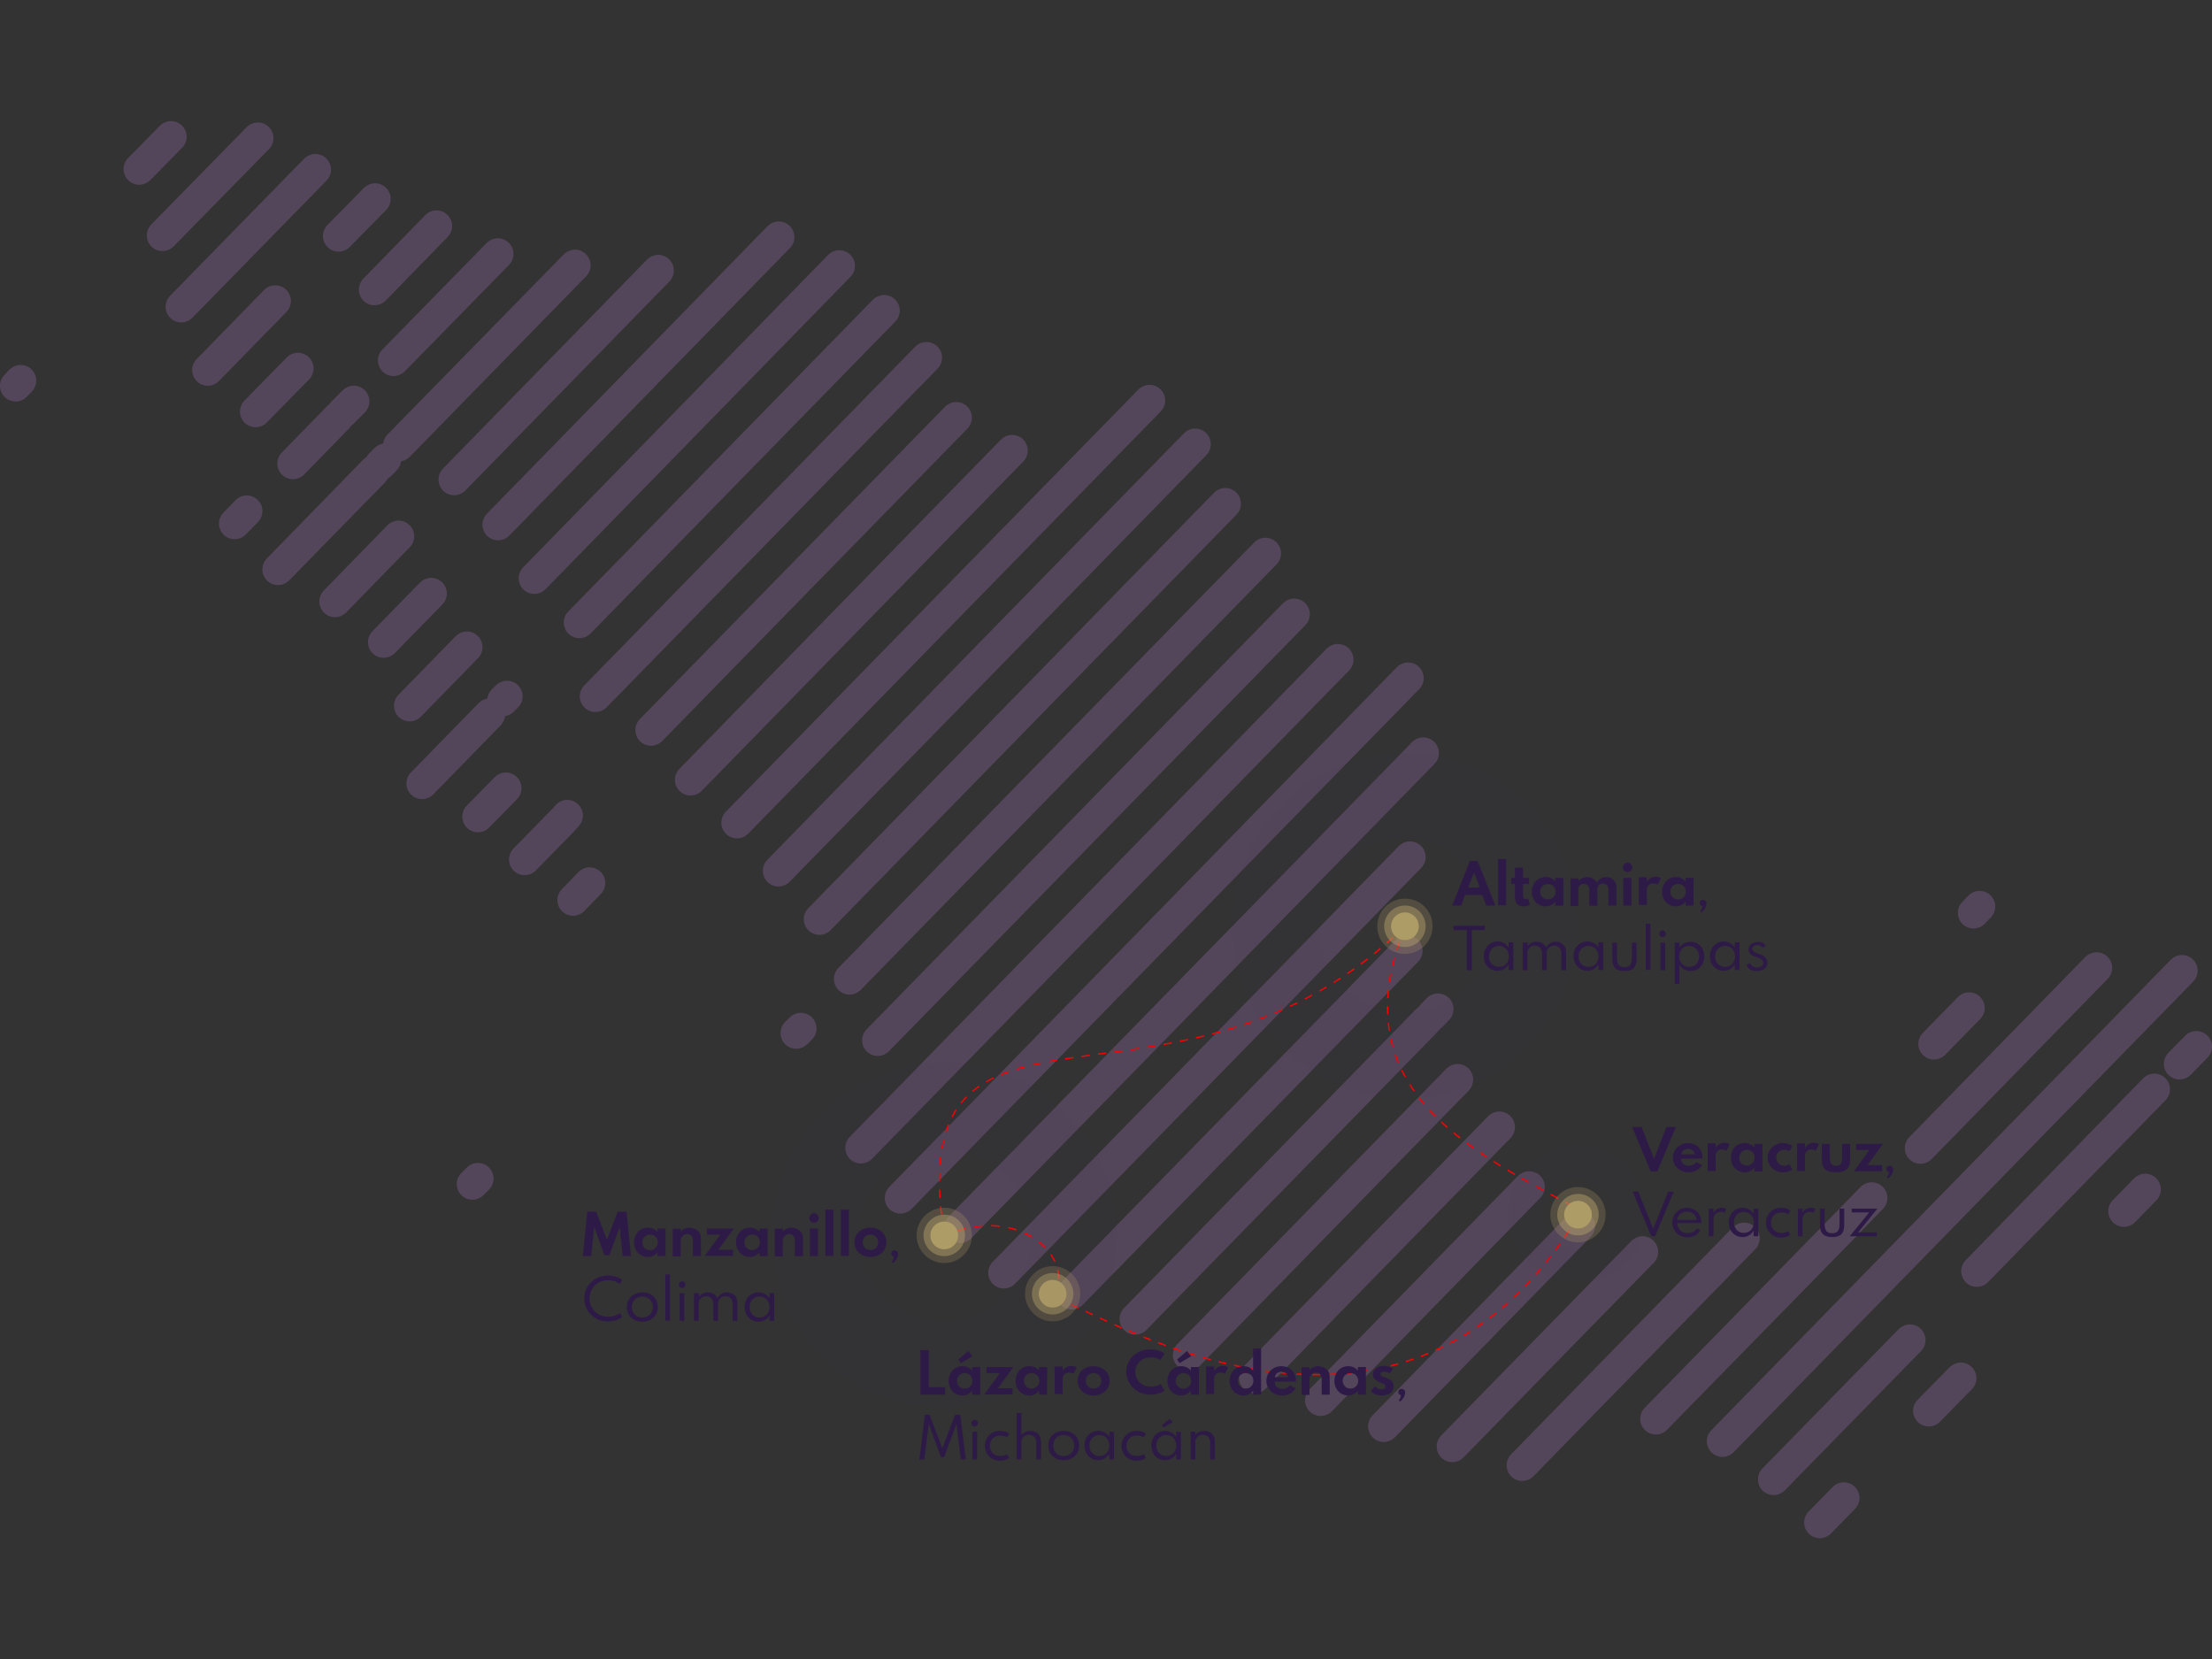 <?xml version="1.0" encoding="utf-8"?>
<!-- Generator: Adobe Illustrator 27.1.1, SVG Export Plug-In . SVG Version: 6.00 Build 0)  -->
<svg version="1.1" id="layer" xmlns="http://www.w3.org/2000/svg" xmlns:xlink="http://www.w3.org/1999/xlink" x="0px" y="0px"
	 viewBox="0 0 800 600" style="enable-background:new 0 0 800 600;" xml:space="preserve">
<rect x="0" y="0" width="800" height="600" fill="#333333" stroke="none"/>
<style type="text/css">
	.st0{opacity:0.25;fill:#B980D0;}
	.st1{fill:none;stroke:#FF0000;stroke-width:0.5;stroke-miterlimit:10;stroke-dasharray:2.994,2.994;}
	.st2{fill:none;stroke:#FF0000;stroke-width:0.5;stroke-miterlimit:10;}
	.st3{fill:none;stroke:#FF0000;stroke-width:0.5;stroke-miterlimit:10;stroke-dasharray:2.974,2.974;}
	.st4{fill:none;stroke:#FF0000;stroke-width:0.5;stroke-miterlimit:10;stroke-dasharray:2.86,2.86;}
	.st5{fill:none;stroke:#FF0000;stroke-width:0.5;stroke-miterlimit:10;stroke-dasharray:3.097,3.097;}
	.st6{fill:none;}
	.st7{fill:#AE9C67;}
	.st8{opacity:0.5;}
	.st9{opacity:0.25;}
	.st10{fill:#2E1A46;}
	.st11{fill:url(#SVGID_1_);}
	.st12{fill:url(#SVGID_00000068649605833096853370000015147800163294847114_);}
	.st13{fill:#FFFFFF;}
	.st14{fill:#FF0EF5;}
	.st15{fill:#B980D0;}
	.st16{opacity:5.000000e-02;fill:#2E1A46;}
</style>
<path class="st0" d="M54.4,65.1c-2.2,2.2-5.7,2.3-8,0.1c-2.2-2.2-2.3-5.7-0.1-8l11.5-11.7c2.2-2.2,5.7-2.3,8-0.1
	c2.2,2.2,2.3,5.7,0.1,8L54.4,65.1L54.4,65.1z M662.2,554.6c-2.2,2.2-5.7,2.3-8,0.1c-2.2-2.2-2.3-5.7-0.1-8l8.7-8.9
	c2.2-2.2,5.7-2.3,8-0.1c2.2,2.2,2.3,5.7,0.1,8L662.2,554.6L662.2,554.6z M701.6,514.2c-2.2,2.2-5.7,2.3-8,0.1
	c-2.2-2.2-2.3-5.7-0.1-8l11.6-11.8c2.2-2.2,5.7-2.3,8-0.1c2.2,2.2,2.3,5.7,0.1,8L701.6,514.2L701.6,514.2z M772.2,442
	c-2.2,2.2-5.7,2.3-8,0.1c-2.2-2.2-2.3-5.7-0.1-8l7.7-7.9c2.2-2.2,5.7-2.3,8-0.1c2.2,2.2,2.3,5.7,0.1,8L772.2,442L772.2,442z
	 M645.5,539c-2.2,2.2-5.7,2.3-8,0.1c-2.2-2.2-2.3-5.7-0.1-8l49.3-50.4c2.2-2.2,5.7-2.3,8-0.1c2.2,2.2,2.3,5.7,0.1,8L645.5,539
	L645.5,539z M719,463.7c-2.2,2.2-5.7,2.3-8,0.1c-2.2-2.2-2.3-5.7-0.1-8l64.2-65.8c2.2-2.2,5.7-2.3,8-0.1c2.2,2.2,2.3,5.7,0.1,8
	L719,463.7L719,463.7z M792.3,388.7c-2.2,2.2-5.7,2.3-8,0.1c-2.2-2.2-2.3-5.7-0.1-8l6.1-6.2c2.2-2.2,5.7-2.3,8-0.1
	c2.2,2.2,2.3,5.7,0.1,8L792.3,388.7L792.3,388.7z M627,525.2c-2.2,2.2-5.7,2.3-8,0.1c-2.2-2.2-2.3-5.7-0.1-8l166.2-170.2
	c2.2-2.2,5.7-2.3,8-0.1c2.2,2.2,2.3,5.7,0.1,8L627,525.2L627,525.2z M602.9,517.1c-2.2,2.2-5.7,2.3-8,0.1c-2.2-2.2-2.3-5.7-0.1-8
	l69.8-71.4c0.1-0.1,0.2-0.2,0.4-0.3c0.1-0.1,0.2-0.2,0.3-0.4l7.6-7.8c2.2-2.2,5.7-2.3,8-0.1c2.2,2.2,2.3,5.7,0.1,8l-7.6,7.8
	c-0.1,0.1-0.2,0.2-0.4,0.4c-0.1,0.1-0.2,0.2-0.3,0.4L602.9,517.1L602.9,517.1z M698.6,419.2c-2.2,2.2-5.7,2.3-8,0.1
	c-2.2-2.2-2.3-5.7-0.1-8l63.7-65.2c2.2-2.2,5.7-2.3,8-0.1c2.2,2.2,2.3,5.7,0.1,8L698.6,419.2L698.6,419.2z M554.6,533.9
	c-2.2,2.2-5.7,2.3-8,0.1c-2.2-2.2-2.3-5.7-0.1-8l80.2-82.1c2.2-2.2,5.7-2.3,8-0.1c2.2,2.2,2.3,5.7,0.1,8L554.6,533.9L554.6,533.9z
	 M703.5,381.5c-2.2,2.2-5.7,2.3-8,0.1c-2.2-2.2-2.3-5.7-0.1-8l12.7-13c2.2-2.2,5.7-2.3,8-0.1c2.2,2.2,2.3,5.7,0.1,8L703.5,381.5
	L703.5,381.5z M529.3,527.1c-2.2,2.2-5.7,2.3-8,0.1c-2.2-2.2-2.3-5.7-0.1-8l68.8-70.4c2.2-2.2,5.7-2.3,8-0.1c2.2,2.2,2.3,5.7,0.1,8
	L529.3,527.1L529.3,527.1z M717.8,334.1c-2.2,2.2-5.7,2.3-8,0.1c-2.2-2.2-2.3-5.7-0.1-8l2.2-2.3c2.2-2.2,5.7-2.3,8-0.1
	c2.2,2.2,2.3,5.7,0.1,8L717.8,334.1L717.8,334.1z M504.5,519.8c-2.2,2.2-5.7,2.3-8,0.1c-2.2-2.2-2.3-5.7-0.1-8l70.8-72.5
	c2.2-2.2,5.7-2.3,8-0.1c2.2,2.2,2.3,5.7,0.1,8L504.5,519.8L504.5,519.8z M481.7,510.4c-2.2,2.2-5.7,2.3-8,0.1
	c-2.2-2.2-2.3-5.7-0.1-8l75.4-77.2c2.2-2.2,5.7-2.3,8-0.1c2.2,2.2,2.3,5.7,0.1,8L481.7,510.4L481.7,510.4z M457.8,502.2
	c-2.2,2.2-5.7,2.3-8,0.1c-2.2-2.2-2.3-5.7-0.1-8l88.5-90.6c2.2-2.2,5.7-2.3,8-0.1c2.2,2.2,2.3,5.7,0.1,8L457.8,502.2L457.8,502.2z
	 M433.9,494c-2.2,2.2-5.7,2.3-8,0.1c-2.2-2.2-2.3-5.7-0.1-8l97.3-99.6c2.2-2.2,5.7-2.3,8-0.1c2.2,2.2,2.3,5.7,0.1,8L433.9,494
	L433.9,494z M414.6,481c-2.2,2.2-5.7,2.3-8,0.1c-2.2-2.2-2.3-5.7-0.1-8l105.5-108c0.3-0.3,0.6-0.6,1-0.8c0.2-0.3,0.5-0.7,0.8-1
	l2.2-2.3c2.2-2.2,5.7-2.3,8-0.1c2.2,2.2,2.3,5.7,0.1,8l-2.2,2.3c-0.3,0.3-0.6,0.6-1,0.8c-0.2,0.3-0.5,0.7-0.8,1L414.6,481L414.6,481
	z M391.6,471.9c-2.2,2.2-5.7,2.3-8,0.1c-2.2-2.2-2.3-5.7-0.1-8l121.3-124.1c2.2-2.2,5.7-2.3,8-0.1c2.2,2.2,2.3,5.7,0.1,8
	L391.6,471.9L391.6,471.9z M367.1,464.3c-2.2,2.2-5.7,2.3-8,0.1c-2.2-2.2-2.3-5.7-0.1-8L505.9,306c2.2-2.2,5.7-2.3,8-0.1
	c2.2,2.2,2.3,5.7,0.1,8L367.1,464.3L367.1,464.3z M351.2,447.9c-2.2,2.2-5.7,2.3-8,0.1c-2.2-2.2-2.3-5.7-0.1-8l167.6-171.6
	c2.2-2.2,5.7-2.3,8-0.1c2.2,2.2,2.3,5.7,0.1,8L351.2,447.9L351.2,447.9z M329.7,437.2c-2.2,2.2-5.7,2.3-8,0.1
	c-2.2-2.2-2.3-5.7-0.1-8l183.6-188c2.2-2.2,5.7-2.3,8-0.1c2.2,2.2,2.3,5.7,0.1,8L329.7,437.2L329.7,437.2z M315.4,419.1
	c-2.2,2.2-5.7,2.3-8,0.1c-2.2-2.2-2.3-5.7-0.1-8l172.5-176.6c2.2-2.2,5.7-2.3,8-0.1c2.2,2.2,2.3,5.7,0.1,8L315.4,419.1L315.4,419.1z
	 M321.5,380.2c-2.2,2.2-5.7,2.3-8,0.1c-2.2-2.2-2.3-5.7-0.1-8L464,218.2c2.2-2.2,5.7-2.3,8-0.1c2.2,2.2,2.3,5.7,0.1,8L321.5,380.2
	L321.5,380.2z M292,377.6c-2.2,2.2-5.7,2.3-8,0.1c-2.2-2.2-2.3-5.7-0.1-8l1.7-1.7c2.2-2.2,5.7-2.3,8-0.1c2.2,2.2,2.3,5.7,0.1,8
	L292,377.6L292,377.6z M311.3,358c-2.2,2.2-5.7,2.3-8,0.1c-2.2-2.2-2.3-5.7-0.1-8l150.4-153.9c2.2-2.2,5.7-2.3,8-0.1
	c2.2,2.2,2.3,5.7,0.1,8L311.3,358L311.3,358z M300.4,336.4c-2.2,2.2-5.7,2.3-8,0.1c-2.2-2.2-2.3-5.7-0.1-8l146.8-150.3
	c2.2-2.2,5.7-2.3,8-0.1c2.2,2.2,2.3,5.7,0.1,8L300.4,336.4L300.4,336.4z M174.9,432.2c-2.2,2.2-5.7,2.3-8,0.1
	c-2.2-2.2-2.3-5.7-0.1-8l2-2c2.2-2.2,5.7-2.3,8-0.1c2.2,2.2,2.3,5.7,0.1,8L174.9,432.2L174.9,432.2z M285.6,318.9
	c-2.2,2.2-5.7,2.3-8,0.1c-2.2-2.2-2.3-5.7-0.1-8l150.7-154.3c2.2-2.2,5.7-2.3,8-0.1c2.2,2.2,2.3,5.7,0.1,8L285.6,318.9L285.6,318.9z
	 M270.6,301.5c-2.2,2.2-5.7,2.3-8,0.1c-2.2-2.2-2.3-5.7-0.1-8l149.2-152.7c2.2-2.2,5.7-2.3,8-0.1c2.2,2.2,2.3,5.7,0.1,8L270.6,301.5
	L270.6,301.5z M211.3,329.5c-2.2,2.2-5.7,2.3-8,0.1c-2.2-2.2-2.3-5.7-0.1-8l6-6.2c2.2-2.2,5.7-2.3,8-0.1c2.2,2.2,2.3,5.7,0.1,8
	L211.3,329.5L211.3,329.5z M253.8,286c-2.2,2.2-5.7,2.3-8,0.1c-2.2-2.2-2.3-5.7-0.1-8L362,159c2.2-2.2,5.7-2.3,8-0.1
	c2.2,2.2,2.3,5.7,0.1,8L253.8,286L253.8,286z M193.8,314.8c-2.2,2.2-5.7,2.3-8,0.1c-2.2-2.2-2.3-5.7-0.1-8l13.8-14.1
	c0.2-0.2,0.4-0.4,0.6-0.6c0.2-0.2,0.3-0.4,0.5-0.6l0.5-0.6c2.2-2.2,5.7-2.3,8-0.1c2.2,2.2,2.3,5.7,0.1,8l-0.5,0.6
	c-0.2,0.2-0.4,0.4-0.6,0.6c-0.2,0.2-0.3,0.4-0.5,0.6L193.8,314.8L193.8,314.8z M239.5,268c-2.2,2.2-5.7,2.3-8,0.1
	c-2.2-2.2-2.3-5.7-0.1-8l110.4-113c2.2-2.2,5.7-2.3,8-0.1c2.2,2.2,2.3,5.7,0.1,8L239.5,268L239.5,268z M176.9,299.3
	c-2.2,2.2-5.7,2.3-8,0.1c-2.2-2.2-2.3-5.7-0.1-8l10.1-10.3c2.2-2.2,5.7-2.3,8-0.1c2.2,2.2,2.3,5.7,0.1,8L176.9,299.3L176.9,299.3z
	 M219.4,255.8c-2.2,2.2-5.7,2.3-8,0.1c-2.2-2.2-2.3-5.7-0.1-8L331,125.4c2.2-2.2,5.7-2.3,8-0.1c2.2,2.2,2.3,5.7,0.1,8L219.4,255.8
	L219.4,255.8z M156.7,287.3c-2.2,2.2-5.7,2.3-8,0.1c-2.2-2.2-2.3-5.7-0.1-8l24.5-25.1c0.9-0.9,2-1.4,3.1-1.6
	c0.2-1.1,0.7-2.3,1.5-3.2l1.6-1.6c2.2-2.2,5.7-2.3,8-0.1c2.2,2.2,2.3,5.7,0.1,8l-1.6,1.6c-0.9,0.9-2,1.4-3.1,1.6
	c-0.2,1.1-0.7,2.3-1.5,3.2L156.7,287.3L156.7,287.3z M213.6,229.1c-2.2,2.2-5.7,2.3-8,0.1c-2.2-2.2-2.3-5.7-0.1-8l110.2-112.8
	c2.2-2.2,5.7-2.3,8-0.1c2.2,2.2,2.3,5.7,0.1,8L213.6,229.1L213.6,229.1z M152.2,259.2c-2.2,2.2-5.7,2.3-8,0.1
	c-2.2-2.2-2.3-5.7-0.1-8l20.7-21.2c2.2-2.2,5.7-2.3,8-0.1c2.2,2.2,2.3,5.7,0.1,8L152.2,259.2L152.2,259.2z M197.3,213.1
	c-2.2,2.2-5.7,2.3-8,0.1c-2.2-2.2-2.3-5.7-0.1-8l110.3-113c2.2-2.2,5.7-2.3,8-0.1c2.2,2.2,2.3,5.7,0.1,8L197.3,213.1L197.3,213.1z
	 M142.8,236.2c-2.2,2.2-5.7,2.3-8,0.1c-2.2-2.2-2.3-5.7-0.1-8l17.2-17.6c2.2-2.2,5.7-2.3,8-0.1c2.2,2.2,2.3,5.7,0.1,8L142.8,236.2
	L142.8,236.2z M184.2,193.7c-2.2,2.2-5.7,2.3-8,0.1c-2.2-2.2-2.3-5.7-0.1-8l101.5-104c2.2-2.2,5.7-2.3,8-0.1c2.2,2.2,2.3,5.7,0.1,8
	L184.2,193.7L184.2,193.7z M125.2,221.5c-2.2,2.2-5.7,2.3-8,0.1c-2.2-2.2-2.3-5.7-0.1-8l23-23.6c2.2-2.2,5.7-2.3,8-0.1
	c2.2,2.2,2.3,5.7,0.1,8L125.2,221.5L125.2,221.5z M168.3,177.4c-2.2,2.2-5.7,2.3-8,0.1c-2.2-2.2-2.3-5.7-0.1-8L234,93.9
	c2.2-2.2,5.7-2.3,8-0.1c2.2,2.2,2.3,5.7,0.1,8L168.3,177.4L168.3,177.4z M104.6,209.9c-2.2,2.2-5.7,2.3-8,0.1
	c-2.2-2.2-2.3-5.7-0.1-8l34.8-35.7c0.4-0.4,0.8-0.7,1.3-1c0.2-0.5,0.6-0.9,0.9-1.3l1.9-1.9c0.9-0.9,2.1-1.5,3.2-1.7
	c0.1-1.2,0.7-2.3,1.6-3.3L203.9,92c2.2-2.2,5.7-2.3,8-0.1c2.2,2.2,2.3,5.7,0.1,8l-63.8,65.3c-0.9,0.9-2.1,1.5-3.2,1.7
	c-0.1,1.2-0.7,2.3-1.6,3.3l-1.9,1.9c-0.4,0.4-0.8,0.7-1.3,1c-0.2,0.5-0.6,0.9-0.9,1.3L104.6,209.9L104.6,209.9z M88.9,193.3
	c-2.2,2.2-5.7,2.3-8,0.1c-2.2-2.2-2.3-5.7-0.1-8l4.4-4.5c2.2-2.2,5.7-2.3,8-0.1c2.2,2.2,2.3,5.7,0.1,8L88.9,193.3L88.9,193.3z
	 M110,171.6c-2.2,2.2-5.7,2.3-8,0.1c-2.2-2.2-2.3-5.7-0.1-8l16.5-16.9c0.2-0.2,0.5-0.5,0.8-0.7c0.2-0.3,0.4-0.5,0.6-0.8l4.1-4.1
	c2.2-2.2,5.7-2.3,8-0.1c2.2,2.2,2.3,5.7,0.1,8l-4.1,4.1c-0.2,0.2-0.5,0.5-0.8,0.7c-0.2,0.3-0.4,0.5-0.6,0.8L110,171.6L110,171.6z
	 M146.4,134.3c-2.2,2.2-5.7,2.3-8,0.1c-2.2-2.2-2.3-5.7-0.1-8L176,87.9c2.2-2.2,5.7-2.3,8-0.1c2.2,2.2,2.3,5.7,0.1,8L146.4,134.3
	L146.4,134.3z M96.5,152.8c-2.2,2.2-5.7,2.3-8,0.1c-2.2-2.2-2.3-5.7-0.1-8l15.3-15.6c2.2-2.2,5.7-2.3,8-0.1c2.2,2.2,2.3,5.7,0.1,8
	L96.5,152.8L96.5,152.8z M139.5,108.7c-2.2,2.2-5.7,2.3-8,0.1c-2.2-2.2-2.3-5.7-0.1-8l22.4-23c2.2-2.2,5.7-2.3,8-0.1
	c2.2,2.2,2.3,5.7,0.1,8L139.5,108.7L139.5,108.7z M79.2,137.8c-2.2,2.2-5.7,2.3-8,0.1c-2.2-2.2-2.3-5.7-0.1-8l24.4-25
	c2.2-2.2,5.7-2.3,8-0.1c2.2,2.2,2.3,5.7,0.1,8L79.2,137.8L79.2,137.8z M126.5,89.3c-2.2,2.2-5.7,2.3-8,0.1c-2.2-2.2-2.3-5.7-0.1-8
	L131.6,68c2.2-2.2,5.7-2.3,8-0.1c2.2,2.2,2.3,5.7,0.1,8L126.5,89.3L126.5,89.3z M69.6,114.9c-2.2,2.2-5.7,2.3-8,0.1
	c-2.2-2.2-2.3-5.7-0.1-8L110,57.4c2.2-2.2,5.7-2.3,8-0.1c2.2,2.2,2.3,5.7,0.1,8L69.6,114.9L69.6,114.9z M9.7,143.5
	c-2.2,2.2-5.7,2.3-8,0.1c-2.2-2.2-2.3-5.7-0.1-8l1.8-1.9c2.2-2.2,5.7-2.3,8-0.1c2.2,2.2,2.3,5.7,0.1,8L9.7,143.5L9.7,143.5z
	 M62.8,89.1c-2.2,2.2-5.7,2.3-8,0.1c-2.2-2.2-2.3-5.7-0.1-8L89.2,46c2.2-2.2,5.7-2.3,8-0.1c2.2,2.2,2.3,5.7,0.1,8L62.8,89.1
	L62.8,89.1z"/>
<g>
	<g>
		<g>
			<path class="st1" d="M508.1,335c-82.6,80.9-182.9,8.7-166.6,111.8"/>
		</g>
	</g>
	<g>
		<g>
			<path class="st2" d="M572.7,438.2c-0.5-0.2-0.9-0.4-1.4-0.6"/>
			<path class="st3" d="M568.7,436.2c-37.7-20.4-84-42.9-60.5-101.2"/>
		</g>
	</g>
	<g>
		<g>
			<path class="st4" d="M570.5,440.2C505.3,547.6,391,470,384.4,471"/>
			<path class="st2" d="M383,470.8c-0.4-0.2-0.7-0.6-0.9-1.2"/>
		</g>
	</g>
	<g>
		<g>
			<path class="st5" d="M380.9,468.1c8.3-11.4-10.7-33.4-39.4-21.3"/>
		</g>
	</g>
</g>
<g>
	<path class="st6" d="M503.1,287.1"/>
</g>
<g>
	<g>
		<g>
			<g>
				<path class="st7" d="M513.1,335c0,2.8-2.2,5-5,5s-5-2.2-5-5c0-2.8,2.2-5,5-5C510.9,330,513.1,332.2,513.1,335z"/>
			</g>
		</g>
		<g class="st8">
			<g>
				<path class="st7" d="M515.6,335c0,4.1-3.4,7.5-7.5,7.5s-7.5-3.4-7.5-7.5c0-4.1,3.4-7.5,7.5-7.5
					C512.3,327.5,515.6,330.8,515.6,335z"/>
			</g>
		</g>
		<g class="st9">
			<g>
				<path class="st7" d="M518.1,335c0,5.5-4.5,10-10,10s-10-4.5-10-10c0-5.5,4.5-10,10-10C513.7,325,518.1,329.4,518.1,335z"/>
			</g>
		</g>
	</g>
	<g>
		<g>
			<g>
				<path class="st7" d="M575.7,439.3c0,2.8-2.2,5-5,5s-5-2.2-5-5c0-2.8,2.2-5,5-5C573.5,434.3,575.7,436.5,575.7,439.3z"/>
			</g>
		</g>
		<g class="st8">
			<g>
				<path class="st7" d="M578.2,439.3c0,4.1-3.4,7.5-7.5,7.5s-7.5-3.4-7.5-7.5c0-4.1,3.4-7.5,7.5-7.5
					C574.9,431.8,578.2,435.1,578.2,439.3z"/>
			</g>
		</g>
		<g class="st9">
			<g>
				<path class="st7" d="M580.7,439.3c0,5.5-4.5,10-10,10s-10-4.5-10-10c0-5.5,4.5-10,10-10C576.2,429.3,580.7,433.8,580.7,439.3z"
					/>
			</g>
		</g>
	</g>
	<g>
		<g>
			<g>
				<path class="st7" d="M346.5,446.8c0,2.8-2.2,5-5,5s-5-2.2-5-5c0-2.8,2.2-5,5-5C344.3,441.8,346.5,444,346.5,446.8z"/>
			</g>
		</g>
		<g class="st8">
			<g>
				<path class="st7" d="M349,446.8c0,4.1-3.4,7.5-7.5,7.5s-7.5-3.4-7.5-7.5c0-4.1,3.4-7.5,7.5-7.5C345.7,439.3,349,442.6,349,446.8
					z"/>
			</g>
		</g>
		<g class="st9">
			<g>
				<path class="st7" d="M351.5,446.8c0,5.5-4.5,10-10,10s-10-4.5-10-10c0-5.5,4.5-10,10-10C347.1,436.8,351.5,441.3,351.5,446.8z"
					/>
			</g>
		</g>
	</g>
	<g>
		<g>
			<g>
				<path class="st7" d="M385.7,467.9c0,2.8-2.2,5-5,5s-5-2.2-5-5c0-2.8,2.2-5,5-5C383.5,462.9,385.7,465.2,385.7,467.9z"/>
			</g>
		</g>
		<g class="st8">
			<g>
				<path class="st7" d="M388.2,467.9c0,4.1-3.4,7.5-7.5,7.5s-7.5-3.4-7.5-7.5c0-4.1,3.4-7.5,7.5-7.5
					C384.8,460.4,388.2,463.8,388.2,467.9z"/>
			</g>
		</g>
		<g class="st9">
			<g>
				<path class="st7" d="M390.7,467.9c0,5.5-4.5,10-10,10s-10-4.5-10-10c0-5.5,4.5-10,10-10C386.2,457.9,390.7,462.4,390.7,467.9z"
					/>
			</g>
		</g>
	</g>
</g>
<g>
	<g>
		<path class="st10" d="M486.9,792.8V1050H643v82.4H404.5V792.8H486.9z"/>
		<path class="st10" d="M560.4,792.5H643v224.6h-82.7V792.5z"/>
		<path class="st10" d="M914.7,875H758.6v46.7h110.9v82.4H758.6v128.4h-82.7V792.3h238.8V875z"/>
	</g>
	<g>
		<g>
			<g>
				<linearGradient id="SVGID_1_" gradientUnits="userSpaceOnUse" x1="458.2" y1="1161.465" x2="174.286" y2="595.813">
					<stop  offset="0" style="stop-color:#AE9C67"/>
					<stop  offset="0.161" style="stop-color:#938356"/>
					<stop  offset="0.28" style="stop-color:#84754D"/>
					<stop  offset="0.414" style="stop-color:#877850"/>
					<stop  offset="0.511" style="stop-color:#8F8059"/>
					<stop  offset="0.597" style="stop-color:#9D8F69"/>
					<stop  offset="0.676" style="stop-color:#B1A37F"/>
					<stop  offset="0.749" style="stop-color:#CABD9C"/>
					<stop  offset="0.761" style="stop-color:#CFC2A1"/>
					<stop  offset="0.81" style="stop-color:#C3B48C"/>
					<stop  offset="0.875" style="stop-color:#B8A677"/>
					<stop  offset="0.939" style="stop-color:#B19E6B"/>
					<stop  offset="1" style="stop-color:#AE9C67"/>
				</linearGradient>
				<path class="st11" d="M209.6,667.2l2.1,63.2c41.6,20.5,80.1,59.7,100.6,105.9C300,765.4,261.2,707.8,209.6,667.2z"/>
				
					<linearGradient id="SVGID_00000019648818699984740250000007881147220149345170_" gradientUnits="userSpaceOnUse" x1="377.17" y1="1202.142" x2="93.254" y2="636.484">
					<stop  offset="0" style="stop-color:#AE9C67"/>
					<stop  offset="0.161" style="stop-color:#938356"/>
					<stop  offset="0.28" style="stop-color:#84754D"/>
					<stop  offset="0.414" style="stop-color:#877850"/>
					<stop  offset="0.511" style="stop-color:#8F8059"/>
					<stop  offset="0.597" style="stop-color:#9D8F69"/>
					<stop  offset="0.676" style="stop-color:#B1A37F"/>
					<stop  offset="0.749" style="stop-color:#CABD9C"/>
					<stop  offset="0.761" style="stop-color:#CFC2A1"/>
					<stop  offset="0.81" style="stop-color:#C3B48C"/>
					<stop  offset="0.875" style="stop-color:#B8A677"/>
					<stop  offset="0.939" style="stop-color:#B19E6B"/>
					<stop  offset="1" style="stop-color:#AE9C67"/>
				</linearGradient>
				<path style="fill:url(#SVGID_00000019648818699984740250000007881147220149345170_);" d="M99.8,836.4
					c20.5-46.2,59-85.4,100.6-105.9l2.1-63.2C150.9,707.8,113.3,764.3,99.8,836.4z"/>
			</g>
			<g>
				<path class="st13" d="M318.1,1038.8c-11.3-9.1-25.6-14.1-40.2-14.1c-34.2,0-62.2,26.9-64.1,60.6c14.5-19.7,37.8-32.6,64.1-32.6
					c14.7,0,29.2,4.1,41.6,11.8v-24.3L318.1,1038.8z"/>
				<path class="st13" d="M134.2,1052.7c26.3,0,49.6,12.8,64.1,32.6c-1.9-33.7-29.9-60.6-64.1-60.6c-14.6,0-28.8,5-40.2,14.1
					l-1.4,1.4v24.2C105,1056.8,119.5,1052.7,134.2,1052.7z"/>
			</g>
			<path class="st7" d="M79.6,986.8c0,13.9,9.2,25.7,21.8,29.7c10.2-4.6,21.5-7.1,32.8-7.1c3.3,0,6.5,0.2,9.7,0.6
				c0.2-0.3,0.3-0.6,0.5-0.9l6.1-10.5c0,0,0,0,0-0.1l55.5-96.2l61.7,106.8c0.2,0.3,0.3,0.6,0.5,0.9c3.2-0.4,6.4-0.6,9.7-0.6
				c11.4,0,22.6,2.5,32.8,7.1c12.6-4,21.8-15.8,21.8-29.7c0-6.2-2.4-12.1-6.8-16.5c-4.4-4.4-10.3-6.8-16.5-6.8
				c-10.8,0-17.2,7.7-17.2,17.2c0,2.5,0.7,4.9,2.4,6.7c1.6,1.8,4.2,3.3,6.9,3.5c7.9,0.5,12.3-4,11.9-13.2
				c8.5,6.6,3.8,25.1-11.9,26.4h0c-6.6,0-12.7-1.5-17.3-6.1c-4.6-4.6-7.2-10.8-7.2-17.4c0-0.8,0-1.7,0.1-2.5l-70.8-122.6
				l-70.8,122.6c0.1,0.8,0.1,1.7,0.1,2.5c0,6.6-2.6,12.8-7.2,17.4c-4.6,4.6-10.8,6.1-17.3,6.1c0,0,0,0,0,0
				c-15.7-1.3-20.3-19.8-11.9-26.4c-0.4,9.2,4,13.7,11.9,13.2c2.7-0.2,5.3-1.7,6.9-3.5c1.6-1.8,2.4-4.2,2.4-6.7
				c0-9.5-6.4-17.2-17.2-17.2c-6.2,0-12.1,2.4-16.5,6.8C82,974.7,79.6,980.6,79.6,986.8z"/>
			<g>
				<path class="st14" d="M130.4,811.7L130.4,811.7c-1.5,2.4-3,4.8-4.4,7.3c-4,6.9-7.6,14-10.9,21.2l0,0c3.2-7.2,6.9-14.3,10.9-21.2
					C127.4,816.6,128.9,814.1,130.4,811.7z"/>
				<path class="st14" d="M165.9,768.9L165.9,768.9c-10,9.1-19.2,19.5-27.5,31v0C146.7,788.4,155.9,778,165.9,768.9z"/>
				<path class="st14" d="M99.3,889.4c-0.8,4.1-1.5,8.2-2.1,12.2C97.8,897.5,98.5,893.5,99.3,889.4L99.3,889.4z"/>
				<path class="st14" d="M176.3,760.1L176.3,760.1c7.6-5.9,15.5-11.2,23.8-15.6C191.8,748.9,183.9,754.1,176.3,760.1z"/>
				<path class="st14" d="M100,1103.7c0.1-0.1,0.2-0.1,0.4-0.2l-0.6-0.2C99.8,1103.5,99.9,1103.6,100,1103.7z"/>
				<path class="st14" d="M109.7,853.4L109.7,853.4c-2.8,7.4-5.2,14.9-7.2,22.4l0,0C104.5,868.2,106.9,860.8,109.7,853.4z"/>
				<path class="st15" d="M318.4,1082.3c-11.4-9.3-25.8-14.4-40.5-14.4c-34.2,0-62.2,26.9-64.1,60.6c14.5-19.7,37.8-32.6,64.1-32.6
					c11.9,0,23.7,2.7,34.3,7.8c3.6-6.6,6.1-13.6,6.9-20.8L318.4,1082.3z"/>
				<path class="st15" d="M100.3,1103.5c10.5-5,22.1-7.6,33.9-7.6c26.3,0,49.6,12.8,64.1,32.6c-1.9-33.7-29.9-60.6-64.1-60.6
					c-14.7,0-29.1,5.1-40.5,14.4l-0.8,0.6c0.7,6,2.7,12.9,6.8,20.4L100.3,1103.5z"/>
			</g>
			<path class="st10" d="M327.1,1026.5c-0.3-0.2-0.5-0.4-0.8-0.6c12.9-8.3,21.4-22.7,21.4-39.1c0-10.3-4-20-11.3-27.3
				c-7.3-7.3-17-11.3-27.3-11.3c-11,0-20.4,6-26.1,14.1l-59.4-102.9l-7.3-12.7c5.1-13.3,18-22.7,33-22.7h0c7.2,0,14,2.8,19.2,7.9
				c5.1,5.1,7.9,11.9,7.9,19.2c0,13.2-9.6,20.5-20.5,20.5c-6.8,0-12.1-5.3-12.1-12.1c0-4.7,4.6-10.8,14-10.7c-0.8-2-4.6-4.3-7.4-4.9
				c-11.1-2.2-18.2,7.5-18.4,15.5c0,0,0,0,0,0c-0.4,13.4,10.5,23.8,23.8,23.8c1.1,0,2.2-0.1,3.4-0.2c16.3,7.2,31.2,17.7,44.1,31
				c4.1,4.2,8,8.7,11.6,13.5c0,0,0,0,0,0c0,0,0,0,0,0c0.5,0.7,1.1,1.4,1.6,2.1c0.1,0.1,0.2,0.2,0.3,0.3c0.1,0.1,0.2,0.3,0.4,0.4
				c5.3,6.9,13.1,18.2,13.1,18.2v-6.9l0,0v-30.3c0-58.2-10.9-110.1-32.4-154.2c-20-41.1-49.5-75.9-87.6-103.5l-4.5-3.2l-4.5,3.2
				c-38.1,27.5-67.5,62.3-87.6,103.5c-21.5,44.1-32.4,95.9-32.4,154.2v11.2v19.1v6.9c0,0,7.9-11.2,13.1-18.2
				c0.1-0.1,0.3-0.3,0.4-0.4c0.1-0.1,0.2-0.2,0.3-0.3c0.5-0.7,1.1-1.5,1.6-2.2c0,0,0,0,0,0c0,0,0,0,0,0c3.7-4.8,7.6-9.3,11.7-13.5
				c12.9-13.3,27.8-23.8,44.1-31c1.1,0.1,2.3,0.2,3.4,0.2c13.4,0,24.2-10.5,23.8-23.8c0,0,0,0,0,0c-0.2-8-7.3-17.7-18.4-15.5
				c-2.7,0.6-6.6,2.8-7.4,4.9c9.4-0.1,14,6,14,10.7c0,6.8-5.3,12.1-12.1,12.1c-11,0-20.5-7.4-20.5-20.5c0-7.2,2.8-14.1,7.9-19.2
				c5.1-5.1,11.9-7.9,19.2-7.9c0,0,0,0,0,0c15.1,0,27.9,9.5,33,22.7l-7.3,12.7l-59.4,102.9c-5.8-8.1-15.1-14.1-26.1-14.1
				c-10.3,0-20,4-27.3,11.3c-7.3,7.3-11.3,17-11.3,27.3c0,16.4,8.6,30.8,21.4,39.1c-0.3,0.2-0.5,0.4-0.8,0.6c0,0,0,0,0,0l-7.6,5
				v45.9c0,63.5,95.5,104.7,120.4,114.4c0.6,11,5.4,25.7,8.3,25.7c2.9,0,7.7-14.7,8.3-25.7c25-9.7,120.4-50.9,120.4-114.4v-45.9
				L327.1,1026.5C327.1,1026.5,327.1,1026.5,327.1,1026.5z M227,817.8c-5.2,2.8-9.8,6.6-13.6,11l-1.5-84.4c4.9,2.7,9.8,5.6,14.5,8.8
				c3.2,2.2,6.3,4.5,9.4,6.9L227,817.8z M267.4,816.7c-5.5-2.9-11.7-4.5-18.1-4.5l0,0c-3.4,0-6.6,0.4-9.8,1l6.7-44.3
				c10,9.1,19.2,19.5,27.5,31L267.4,816.7z M277.1,823.9l4.6-12.2c1.5,2.4,3,4.8,4.4,7.3c4,6.9,7.6,14,10.9,21.2l-9.1,14.3
				c0.1-1.2,0.2-2.3,0.2-3.5C288.1,840.8,284.2,831.2,277.1,823.9z M314.4,898.1c0.2,1.2,0.4,2.4,0.5,3.5c0.1,0.4,0.1,0.9,0.2,1.3
				c0,0.5,0,0.9,0,1.4c-2.8-2.9-5.6-5.6-8.5-8.3l6.2-6.6C313.4,892.3,313.9,895.2,314.4,898.1z M297.7,888.5
				c-3.9-3.1-7.9-5.9-12.1-8.6l16.8-26.6c2.8,7.4,5.2,14.9,7.2,22.4L297.7,888.5z M312.3,836.4c-21.3-48-59-85.4-100.6-105.9
				l-2.1-63.2C256.5,704,297.1,758.5,312.3,836.4z M97,904.3c0-0.4,0-0.9,0-1.3c0.1-0.4,0.1-0.9,0.2-1.3c0.6-4.1,1.3-8.2,2.1-12.2
				l6.2,6.6C102.6,898.6,99.7,901.4,97,904.3z M114.4,888.5l-12-12.7c2-7.5,4.4-15,7.2-22.4l0,0l16.8,26.6
				C122.4,882.6,118.3,885.4,114.4,888.5z M124,851c0,1.2,0.1,2.4,0.2,3.5l-9.1-14.3l0,0c3.2-7.2,6.9-14.3,10.9-21.2
				c1.4-2.5,2.9-4.9,4.4-7.3v0l4.6,12.2C127.9,831.2,124,840.8,124,851z M99.8,836.4C115,758.5,155.6,704,202.5,667.2l-2.1,63.2
				C158.8,750.9,121.1,788.3,99.8,836.4z M162.8,812.2C162.8,812.2,162.8,812.2,162.8,812.2c-6.4,0-12.6,1.5-18.1,4.5l-6.4-16.7v0
				c8.3-11.6,17.6-21.9,27.5-31l0,0l6.7,44.3C169.5,812.6,166.2,812.2,162.8,812.2z M185.1,817.8l-8.8-57.7l0,0
				c7.6-5.9,15.5-11.2,23.8-15.6c0,0,0,0,0,0l-1.5,84.4C194.9,824.4,190.3,820.6,185.1,817.8z M198.3,1085.2
				c-14.5-19.7-37.8-32.6-64.1-32.6c-14.7,0-29.2,4.1-41.6,11.8v-24.2l1.4-1.4c11.3-9.1,25.6-14.1,40.2-14.1
				C168.4,1024.7,196.4,1051.5,198.3,1085.2z M100.3,1103.5c-0.1,0.1-0.2,0.1-0.4,0.2c-0.1-0.1-0.1-0.2-0.2-0.4
				c-4.1-7.6-6.1-14.4-6.8-20.4l0.8-0.6c11.4-9.3,25.8-14.4,40.5-14.4c34.2,0,62.2,26.9,64.1,60.6c-14.5-19.7-37.8-32.6-64.1-32.6
				C122.5,1096,110.9,1098.6,100.3,1103.5z M312.3,1103.8c-10.7-5.1-22.4-7.8-34.3-7.8c-26.3,0-49.6,12.8-64.1,32.6
				c1.9-33.7,29.9-60.6,64.1-60.6c14.7,0,29.1,5.1,40.5,14.4l0.8,0.6C318.4,1090.2,315.9,1097.2,312.3,1103.8z M319.5,1064.4
				c-12.4-7.6-26.9-11.8-41.6-11.8c-26.3,0-49.6,12.8-64.1,32.6c1.9-33.7,29.9-60.6,64.1-60.6c14.6,0,28.8,5,40.2,14.1l1.4,1.4
				V1064.4z M310.7,1016.5c-10.2-4.6-21.5-7.1-32.8-7.1c-3.3,0-6.5,0.2-9.7,0.6c-0.2-0.3-0.3-0.6-0.5-0.9l-61.7-106.8l-55.5,96.2
				c0,0,0,0,0,0.1l-6.1,10.5c-0.2,0.3-0.3,0.6-0.5,0.9c-3.2-0.4-6.4-0.6-9.7-0.6c-11.4,0-22.6,2.5-32.8,7.1
				c-12.6-4-21.8-15.8-21.8-29.7c0-6.2,2.4-12.1,6.8-16.5c4.4-4.4,10.3-6.8,16.5-6.8c10.8,0,17.2,7.7,17.2,17.2
				c0,2.5-0.7,4.9-2.4,6.7c-1.6,1.8-4.2,3.3-6.9,3.5c-7.9,0.5-12.3-4-11.9-13.2c-8.5,6.6-3.8,25.1,11.9,26.4c0,0,0,0,0,0
				c6.6,0,12.7-1.5,17.3-6.1c4.6-4.6,7.2-10.8,7.2-17.4c0-0.8,0-1.7-0.1-2.5l70.8-122.6l70.8,122.6c-0.1,0.8-0.1,1.7-0.1,2.5
				c0,6.6,2.6,12.8,7.2,17.4c4.6,4.6,10.8,6.1,17.3,6.1h0c15.7-1.3,20.3-19.8,11.9-26.4c0.4,9.2-4,13.7-11.9,13.2
				c-2.7-0.2-5.3-1.7-6.9-3.5c-1.7-1.8-2.4-4.2-2.4-6.7c0-9.5,6.4-17.2,17.2-17.2c6.2,0,12.1,2.4,16.5,6.8
				c4.4,4.4,6.8,10.3,6.8,16.5C332.5,1000.7,323.4,1012.5,310.7,1016.5z"/>
		</g>
	</g>
</g>
<g>
	<g>
		<path class="st10" d="M226.6,438.2l1.6,16.1h-3l-1.1-10.6l-3.7,10.3h-1.8l-3.7-10.3l-1.1,10.6h-3l1.6-16.1h3.2l3.9,10.2l3.9-10.2
			H226.6z"/>
		<path class="st10" d="M234.3,444c1.5,0,2.7,0.6,3.5,1.6v-1.3h2.9v10h-2.9v-1.4c-0.8,1-2,1.7-3.5,1.7c-2.9,0-5-2.3-5-5.3
			S231.4,444,234.3,444z M235.1,452.1c1.6,0,2.8-1.2,2.8-2.8c0-1.7-1.2-2.8-2.8-2.8s-2.8,1.2-2.8,2.8
			C232.3,451,233.5,452.1,235.1,452.1z"/>
		<path class="st10" d="M246.2,444.3v1.1c0.8-0.9,1.9-1.4,3-1.4c2,0,4.3,1.1,4.3,3.8v6.5h-2.9v-5.7c0-1.3-0.7-2.3-2.1-2.3
			c-1.2,0-2.3,1.1-2.3,2.2v5.9h-2.9v-10H246.2z"/>
		<path class="st10" d="M265.4,444.3l-5.6,7.7h5.3v2.2h-10.2l5.6-7.7h-4.8v-2.2H265.4z"/>
		<path class="st10" d="M271.2,444c1.5,0,2.7,0.6,3.5,1.6v-1.3h2.9v10h-2.9v-1.4c-0.8,1-2,1.7-3.5,1.7c-2.9,0-5-2.3-5-5.3
			S268.3,444,271.2,444z M272,452.1c1.6,0,2.8-1.2,2.8-2.8c0-1.7-1.2-2.8-2.8-2.8s-2.8,1.2-2.8,2.8C269.3,451,270.4,452.1,272,452.1
			z"/>
		<path class="st10" d="M283.1,444.3v1.1c0.8-0.9,1.9-1.4,3-1.4c2,0,4.3,1.1,4.3,3.8v6.5h-2.9v-5.7c0-1.3-0.7-2.3-2.1-2.3
			c-1.2,0-2.3,1.1-2.3,2.2v5.9h-2.9v-10H283.1z"/>
		<path class="st10" d="M296.1,440.5c0,1-0.8,1.7-1.7,1.7s-1.7-0.8-1.7-1.7s0.8-1.7,1.7-1.7S296.1,439.6,296.1,440.5z M295.8,444.3
			v10h-2.9v-10H295.8z"/>
		<path class="st10" d="M301.4,437.5v16.7h-2.9v-16.7H301.4z"/>
		<path class="st10" d="M307,437.5v16.7h-2.9v-16.7H307z"/>
		<path class="st10" d="M314.8,444c3.3,0,5.8,2.2,5.8,5.3s-2.5,5.3-5.8,5.3c-3.3,0-5.8-2.2-5.8-5.3S311.5,444,314.8,444z
			 M314.8,452.1c1.6,0,2.8-1.2,2.8-2.8s-1.2-2.8-2.8-2.8c-1.6,0-2.8,1.2-2.8,2.8S313.2,452.1,314.8,452.1z"/>
		<path class="st10" d="M324.8,453.4c0,1.5-0.9,2.6-1.8,3.4l-0.5-0.4c0.1-0.2,0.7-0.9,0.8-1.9c-0.5-0.1-1-0.5-1-1.1
			c0-0.7,0.5-1.2,1.2-1.2S324.8,452.7,324.8,453.4z"/>
		<path class="st10" d="M219.8,461.3c2.6,0,4.4,1,5.2,1.6l-0.8,1.5c-0.8-0.6-2.3-1.4-4.2-1.4c-4.2,0-6.8,3.1-6.8,6.6
			s2.6,6.6,6.8,6.6c1.9,0,3.4-0.7,4.2-1.4l0.8,1.5c-0.8,0.7-2.6,1.6-5.2,1.6c-4.8,0-8.5-3.7-8.5-8.3S215,461.3,219.8,461.3z"/>
		<path class="st10" d="M232.3,467.4c3.2,0,5.6,2.1,5.6,5.3s-2.4,5.3-5.6,5.3s-5.6-2.1-5.6-5.3S229.2,467.4,232.3,467.4z
			 M232.3,476.5c2.2,0,3.8-1.6,3.8-3.8s-1.6-3.8-3.8-3.8s-3.8,1.6-3.8,3.8S230.1,476.5,232.3,476.5z"/>
		<path class="st10" d="M242.3,460.9v16.7h-1.7v-16.7H242.3z"/>
		<path class="st10" d="M247.9,464.6c0,0.7-0.5,1.2-1.2,1.2s-1.2-0.5-1.2-1.2s0.5-1.2,1.2-1.2S247.9,463.9,247.9,464.6z
			 M247.5,467.7v10h-1.7v-10H247.5z"/>
		<path class="st10" d="M252.8,467.7v1.3c0.7-1,2-1.6,3.1-1.6c1.7,0,3,0.7,3.5,2.1c0.8-1.2,2-2.1,3.4-2.1c2.4,0,3.9,1.4,3.9,3.9v6.4
			h-1.7v-5.9c0-1.8-0.9-3-2.7-3c-1.5,0-2.6,1.4-2.6,2.2v6.7H258v-5.9c0-1.8-0.9-3-2.7-3c-1.6,0-2.6,1.4-2.6,2.3v6.6h-1.7v-10H252.8z
			"/>
		<path class="st10" d="M274.3,467.4c1.8,0,3.2,0.9,4,2.2v-1.9h1.7v10h-1.7v-2c-0.8,1.4-2.2,2.3-4,2.3c-2.9,0-5-2.3-5-5.3
			S271.4,467.4,274.3,467.4z M274.7,476.5c2.1,0,3.6-1.6,3.6-3.8c0-2.2-1.5-3.8-3.6-3.8c-2.1,0-3.6,1.6-3.6,3.8
			C271.1,474.9,272.6,476.5,274.7,476.5z"/>
	</g>
	<g>
		<path class="st10" d="M335.9,488.3v13.4h5.9v2.7h-8.9v-16.1H335.9z"/>
		<path class="st10" d="M348.1,494.1c1.5,0,2.7,0.6,3.5,1.6v-1.3h2.9v10h-2.9V503c-0.8,1-2,1.7-3.5,1.7c-2.9,0-5-2.3-5-5.3
			S345.2,494.1,348.1,494.1z M348.9,502.2c1.6,0,2.8-1.2,2.8-2.8c0-1.7-1.2-2.8-2.8-2.8s-2.8,1.2-2.8,2.8
			C346.1,501,347.2,502.2,348.9,502.2z M350.2,488.6l1.5,1.9l-4.2,2.5l-0.9-1.3L350.2,488.6z"/>
		<path class="st10" d="M366.5,494.4l-5.6,7.7h5.3v2.2H356l5.6-7.7h-4.8v-2.2H366.5z"/>
		<path class="st10" d="M372.3,494.1c1.5,0,2.7,0.6,3.5,1.6v-1.3h2.9v10h-2.9V503c-0.8,1-2,1.7-3.5,1.7c-2.9,0-5-2.3-5-5.3
			S369.4,494.1,372.3,494.1z M373.1,502.2c1.6,0,2.8-1.2,2.8-2.8c0-1.7-1.2-2.8-2.8-2.8s-2.8,1.2-2.8,2.8
			C370.4,501,371.5,502.2,373.1,502.2z"/>
		<path class="st10" d="M384.3,494.4v1.4c0.2-0.3,1.2-1.8,3.1-1.8c1.2,0,2,0.5,2,0.5l-1.2,2.4c0,0-0.6-0.5-1.7-0.5
			c-1.8,0-2.2,1.8-2.2,2.2v5.6h-2.9v-10H384.3z"/>
		<path class="st10" d="M395.5,494.1c3.3,0,5.8,2.2,5.8,5.3s-2.5,5.3-5.8,5.3c-3.3,0-5.8-2.2-5.8-5.3S392.2,494.1,395.5,494.1z
			 M395.5,502.2c1.6,0,2.8-1.2,2.8-2.8s-1.2-2.8-2.8-2.8c-1.6,0-2.8,1.2-2.8,2.8S393.9,502.2,395.5,502.2z"/>
		<path class="st10" d="M415.9,488c3.5,0,5.3,1.5,5.3,1.5l-1.5,2.4c0,0-1.2-1-3.3-1c-3.9,0-5.8,2.7-5.8,5.3c0,2.6,1.9,5.3,5.8,5.3
			c2,0,3.3-1,3.3-1l1.5,2.4c0,0-1.8,1.5-5.3,1.5c-4.6,0-8.6-3.7-8.6-8.3S411.3,488,415.9,488z"/>
		<path class="st10" d="M427.2,494.1c1.5,0,2.7,0.6,3.5,1.6v-1.3h2.9v10h-2.9V503c-0.8,1-2,1.7-3.5,1.7c-2.9,0-5-2.3-5-5.3
			S424.3,494.1,427.2,494.1z M428,502.2c1.6,0,2.8-1.2,2.8-2.8c0-1.7-1.2-2.8-2.8-2.8s-2.8,1.2-2.8,2.8
			C425.2,501,426.4,502.2,428,502.2z M429.3,488.6l1.5,1.9l-4.2,2.5l-0.9-1.3L429.3,488.6z"/>
		<path class="st10" d="M439.1,494.4v1.4c0.2-0.3,1.2-1.8,3.1-1.8c1.2,0,2,0.5,2,0.5l-1.2,2.4c0,0-0.6-0.5-1.7-0.5
			c-1.8,0-2.2,1.8-2.2,2.2v5.6h-2.9v-10H439.1z"/>
		<path class="st10" d="M449.7,494.1c1.5,0,2.7,0.6,3.5,1.6v-8h2.9v16.7h-2.9V503c-0.8,1-2,1.7-3.5,1.7c-2.9,0-5-2.3-5-5.3
			S446.8,494.1,449.7,494.1z M450.5,502.2c1.6,0,2.8-1.2,2.8-2.8c0-1.7-1.2-2.8-2.8-2.8s-2.8,1.2-2.8,2.8
			C447.7,501,448.9,502.2,450.5,502.2z"/>
		<path class="st10" d="M463.4,494.1c3,0,5.3,2,5.3,5.2c0,0.1,0,0.4,0,0.4H461c0,1.8,1.4,2.6,2.7,2.6c1.2,0,1.9-0.3,2.8-1.3l2.1,1.1
			c-1.1,1.8-2.9,2.6-5.1,2.6c-3,0-5.5-2.4-5.5-5.3C458,496.4,460.4,494.1,463.4,494.1z M465.9,498.1c-0.2-1.1-1.1-2-2.4-2
			c-1.4,0-2.4,0.9-2.4,2H465.9z"/>
		<path class="st10" d="M473.6,494.4v1.1c0.8-0.9,1.9-1.4,3-1.4c2,0,4.3,1.1,4.3,3.8v6.5h-2.9v-5.7c0-1.3-0.7-2.3-2.1-2.3
			c-1.2,0-2.3,1.1-2.3,2.2v5.9h-2.9v-10H473.6z"/>
		<path class="st10" d="M487.6,494.1c1.5,0,2.7,0.6,3.5,1.6v-1.3h2.9v10h-2.9V503c-0.8,1-2,1.7-3.5,1.7c-2.9,0-5-2.3-5-5.3
			S484.7,494.1,487.6,494.1z M488.4,502.2c1.6,0,2.8-1.2,2.8-2.8c0-1.7-1.2-2.8-2.8-2.8s-2.8,1.2-2.8,2.8
			C485.7,501,486.8,502.2,488.4,502.2z"/>
		<path class="st10" d="M503.8,495l-1.2,1.7c0,0-0.9-0.6-2-0.6c-0.9,0-1.3,0.3-1.3,0.9s0.6,0.9,1.7,1.2c1.3,0.4,3,1.1,3,3.1
			c0,2.8-2.5,3.4-4.4,3.4c-2.7,0-3.8-1.6-3.8-1.6l1.4-1.7c0,0,1.1,1.1,2.4,1.1c0.7,0,1.4-0.2,1.4-1.1c0-0.9-1.1-1.1-2.3-1.6
			c-1-0.5-2.2-1.2-2.2-2.7c0-1.9,1.6-3.1,4-3.1C502.7,494.1,503.8,495,503.8,495z"/>
		<path class="st10" d="M508.2,503.5c0,1.5-0.9,2.6-1.8,3.4l-0.5-0.4c0.1-0.2,0.7-0.9,0.8-1.9c-0.5-0.1-1-0.5-1-1.1
			c0-0.7,0.5-1.2,1.2-1.2S508.2,502.8,508.2,503.5z"/>
		<path class="st10" d="M336.2,511.7l4.6,12.1l4.6-12.1h1.9l2,16.1h-1.8l-1.6-12.8l-4.4,12h-1.2l-4.4-12l-1.6,12.8h-1.8l2-16.1
			H336.2z"/>
		<path class="st10" d="M353.7,514.7c0,0.7-0.5,1.2-1.2,1.2c-0.7,0-1.2-0.5-1.2-1.2s0.5-1.2,1.2-1.2
			C353.2,513.5,353.7,514,353.7,514.7z M353.4,517.8v10h-1.7v-10H353.4z"/>
		<path class="st10" d="M361.6,517.5c1.8,0,2.8,0.4,3.4,1.1l-0.8,1.3c-0.4-0.4-1.3-0.7-2.4-0.7c-2.2,0-3.8,1.4-3.8,3.7
			s1.7,3.7,3.8,3.7c1.1,0,2-0.3,2.4-0.7l0.8,1.3c-0.7,0.6-1.6,1.1-3.4,1.1c-3,0-5.4-2.3-5.4-5.3
			C356.2,519.7,358.6,517.5,361.6,517.5z"/>
		<path class="st10" d="M369.4,511v8.1c0.6-1.1,2-1.6,3.1-1.6c2.4,0,4,1.4,4,3.9v6.4h-1.7v-5.9c0-1.8-0.9-3-2.7-3
			c-1.6,0-2.7,1.3-2.7,2.5v6.4h-1.7V511H369.4z"/>
		<path class="st10" d="M384.7,517.5c3.2,0,5.6,2.1,5.6,5.3s-2.4,5.3-5.6,5.3s-5.6-2.1-5.6-5.3S381.5,517.5,384.7,517.5z
			 M384.7,526.6c2.2,0,3.8-1.6,3.8-3.8s-1.6-3.8-3.8-3.8s-3.8,1.6-3.8,3.8S382.5,526.6,384.7,526.6z"/>
		<path class="st10" d="M397.2,517.5c1.8,0,3.2,0.9,4,2.2v-1.9h1.7v10h-1.7v-2c-0.8,1.4-2.2,2.3-4,2.3c-2.9,0-5-2.3-5-5.3
			S394.3,517.5,397.2,517.5z M397.6,526.6c2.1,0,3.6-1.6,3.6-3.8c0-2.2-1.5-3.8-3.6-3.8c-2.1,0-3.6,1.6-3.6,3.8
			C394,525,395.5,526.6,397.6,526.6z"/>
		<path class="st10" d="M411,517.5c1.8,0,2.8,0.4,3.4,1.1l-0.8,1.3c-0.4-0.4-1.3-0.7-2.4-0.7c-2.2,0-3.8,1.4-3.8,3.7
			s1.7,3.7,3.8,3.7c1.1,0,2-0.3,2.4-0.7l0.8,1.3c-0.7,0.6-1.6,1.1-3.4,1.1c-3,0-5.4-2.3-5.4-5.3C405.7,519.7,408.1,517.5,411,517.5z
			"/>
		<path class="st10" d="M421.4,517.5c1.8,0,3.2,0.9,4,2.2v-1.9h1.7v10h-1.7v-2c-0.8,1.4-2.2,2.3-4,2.3c-2.9,0-5-2.3-5-5.3
			S418.5,517.5,421.4,517.5z M421.8,526.6c2.1,0,3.6-1.6,3.6-3.8c0-2.2-1.5-3.8-3.6-3.8c-2.1,0-3.6,1.6-3.6,3.8
			C418.2,525,419.7,526.6,421.8,526.6z M423.1,513.1l1,1.3l-3.3,1.9l-0.6-0.9L423.1,513.1z"/>
		<path class="st10" d="M432.3,517.8v1.3c0.6-1.1,2-1.6,3.1-1.6c2.4,0,4,1.4,4,3.9v6.4h-1.7v-5.9c0-1.8-0.9-3-2.7-3
			c-1.6,0-2.7,1.3-2.7,2.5v6.4h-1.7v-10H432.3z"/>
	</g>
	<g>
		<path class="st10" d="M593.7,407.6l4.5,11.5l4.5-11.5h3.4l-6.7,16.1H597l-6.7-16.1H593.7z"/>
		<path class="st10" d="M610.4,413.4c3,0,5.3,2,5.3,5.2c0,0.1,0,0.4,0,0.4H608c0,1.8,1.4,2.6,2.7,2.6c1.2,0,1.9-0.3,2.8-1.3l2.1,1.1
			c-1.1,1.8-2.9,2.6-5.1,2.6c-3,0-5.5-2.4-5.5-5.3C605,415.8,607.4,413.4,610.4,413.4z M612.9,417.5c-0.2-1.1-1.1-2-2.4-2
			c-1.4,0-2.4,0.9-2.4,2H612.9z"/>
		<path class="st10" d="M620.5,413.7v1.4c0.2-0.3,1.2-1.8,3.1-1.8c1.2,0,2,0.5,2,0.5l-1.2,2.4c0,0-0.6-0.5-1.7-0.5
			c-1.8,0-2.2,1.8-2.2,2.2v5.6h-2.9v-10H620.5z"/>
		<path class="st10" d="M631,413.4c1.5,0,2.7,0.6,3.5,1.6v-1.3h2.9v10h-2.9v-1.4c-0.8,1-2,1.7-3.5,1.7c-2.9,0-5-2.3-5-5.3
			S628,413.4,631,413.4z M631.8,421.5c1.6,0,2.8-1.2,2.8-2.8c0-1.7-1.2-2.8-2.8-2.8s-2.8,1.2-2.8,2.8
			C629,420.4,630.1,421.5,631.8,421.5z"/>
		<path class="st10" d="M644.8,413.4c2.2,0,3.4,1,3.4,1l-1,2c0,0-0.7-0.6-1.9-0.6c-1.6,0-2.9,1.3-2.9,2.9s1.3,2.9,2.9,2.9
			c1.2,0,1.9-0.6,1.9-0.6l1,2c0,0-1.1,1-3.4,1c-2.9,0-5.5-2.3-5.5-5.3S641.8,413.4,644.8,413.4z"/>
		<path class="st10" d="M652.8,413.7v1.4c0.2-0.3,1.2-1.8,3.1-1.8c1.2,0,2,0.5,2,0.5l-1.2,2.4c0,0-0.6-0.5-1.7-0.5
			c-1.8,0-2.2,1.8-2.2,2.2v5.6h-2.9v-10H652.8z"/>
		<path class="st10" d="M669.1,413.7v5.7c0,3.3-1.6,4.6-5.1,4.6s-5.1-1.3-5.1-4.6v-5.7h2.9v5c0,2.2,0.6,2.9,2.2,2.9s2.2-0.7,2.2-2.9
			v-5H669.1z"/>
		<path class="st10" d="M681,413.7l-5.6,7.7h5.3v2.2h-10.2l5.6-7.7h-4.8v-2.2H681z"/>
		<path class="st10" d="M684.7,422.8c0,1.5-0.9,2.6-1.8,3.4l-0.5-0.4c0.1-0.2,0.7-0.9,0.8-1.9c-0.5-0.1-1-0.5-1-1.1
			c0-0.7,0.5-1.2,1.2-1.2S684.7,422.2,684.7,422.8z"/>
		<path class="st10" d="M592.5,431l5.4,13.4l5.4-13.4h2l-6.7,16.1h-1.4l-6.7-16.1H592.5z"/>
		<path class="st10" d="M610.1,436.8c2.9,0,5.2,2.1,5.2,5.3v0.2h-8.7c0,2.3,1.7,3.7,3.7,3.7c1.5,0,2.6-0.6,3.4-1.7l1.3,0.7
			c-1,1.7-2.7,2.5-4.8,2.5c-3,0-5.4-2.3-5.4-5.3C604.8,439.1,607.2,436.8,610.1,436.8z M613.6,441.2c-0.2-1.9-1.7-3-3.5-3
			c-1.9,0-3.3,1.2-3.5,3H613.6z"/>
		<path class="st10" d="M619.7,437.1v1.5c0.4-0.8,1.5-1.8,2.9-1.8c0.9,0,1.5,0.3,1.8,0.4l-0.7,1.4c-0.2-0.1-0.7-0.3-1.5-0.3
			c-1.8,0-2.5,1.7-2.5,2.4v6.4H618v-10H619.7z"/>
		<path class="st10" d="M630.2,436.8c1.8,0,3.2,0.9,4,2.2v-1.9h1.7v10h-1.7v-2c-0.8,1.4-2.2,2.3-4,2.3c-2.9,0-5-2.3-5-5.3
			S627.4,436.8,630.2,436.8z M630.7,445.9c2.1,0,3.6-1.6,3.6-3.8c0-2.2-1.5-3.8-3.6-3.8c-2.1,0-3.6,1.6-3.6,3.8
			C627.1,444.3,628.6,445.9,630.7,445.9z"/>
		<path class="st10" d="M644.1,436.8c1.8,0,2.8,0.4,3.4,1.1l-0.8,1.3c-0.4-0.4-1.3-0.7-2.4-0.7c-2.2,0-3.8,1.4-3.8,3.7
			s1.7,3.7,3.8,3.7c1.1,0,2-0.3,2.4-0.7l0.8,1.3c-0.7,0.6-1.6,1.1-3.4,1.1c-3,0-5.4-2.3-5.4-5.3C638.7,439,641.1,436.8,644.1,436.8z
			"/>
		<path class="st10" d="M651.9,437.1v1.5c0.4-0.8,1.5-1.8,2.9-1.8c0.9,0,1.5,0.3,1.8,0.4l-0.7,1.4c-0.2-0.1-0.7-0.3-1.5-0.3
			c-1.8,0-2.5,1.7-2.5,2.4v6.4h-1.7v-10H651.9z"/>
		<path class="st10" d="M659.9,437.1v5.5c0,2.7,1,3.4,2.7,3.4c1.7,0,2.7-0.7,2.7-3.4v-5.5h1.7v5.8c0,3.3-1.4,4.5-4.4,4.5
			c-2.9,0-4.4-1.2-4.4-4.5v-5.8H659.9z"/>
		<path class="st10" d="M679,437.1l-7,8.6h6.8v1.4H669l7-8.6h-6.3v-1.4H679z"/>
	</g>
	<g>
		<path class="st10" d="M528.5,327.5h-3.3l6.4-16.1h2.8l6.4,16.1h-3.3l-1.4-3.8h-6.3L528.5,327.5z M533.1,315.5L531,321h4.2
			L533.1,315.5z"/>
		<path class="st10" d="M544.7,310.7v16.7h-2.9v-16.7H544.7z"/>
		<path class="st10" d="M547.9,317.5v-3.7h2.9v3.7h2.2v2.2h-2.2v4c0,1,0.3,1.5,0.9,1.5c0.5,0,0.9-0.3,0.9-0.3l0.7,2.3
			c0,0-1,0.6-2.3,0.6c-2.5,0-3.1-1.9-3.1-3.5v-4.6h-1.3v-2.2H547.9z"/>
		<path class="st10" d="M559,317.2c1.5,0,2.7,0.6,3.5,1.6v-1.3h2.9v10h-2.9v-1.4c-0.8,1-2,1.7-3.5,1.7c-2.9,0-5-2.3-5-5.3
			S556.1,317.2,559,317.2z M559.8,325.3c1.6,0,2.8-1.2,2.8-2.8c0-1.7-1.2-2.8-2.8-2.8s-2.8,1.2-2.8,2.8
			C557,324.1,558.2,325.3,559.8,325.3z"/>
		<path class="st10" d="M570.9,317.5v1.1c0.8-0.9,1.9-1.4,3-1.4c1.5,0,2.8,0.6,3.5,1.9c1-1.2,2.2-1.9,3.3-1.9c2,0,3.9,1.1,3.9,3.8
			v6.5h-2.9v-5.7c0-1.3-0.6-2.2-2.1-2.2c-1.2,0-1.9,1-1.9,1.8v6.2h-2.9v-5.7c0-1.3-0.6-2.2-2.1-2.2c-1.3,0-1.9,1-1.9,1.9v6.1H568
			v-10H570.9z"/>
		<path class="st10" d="M590.3,313.7c0,1-0.8,1.7-1.7,1.7s-1.7-0.8-1.7-1.7s0.8-1.7,1.7-1.7S590.3,312.7,590.3,313.7z M590,317.5v10
			h-2.9v-10H590z"/>
		<path class="st10" d="M595.6,317.5v1.4c0.2-0.3,1.2-1.8,3.1-1.8c1.2,0,2,0.5,2,0.5l-1.2,2.4c0,0-0.6-0.5-1.7-0.5
			c-1.8,0-2.2,1.8-2.2,2.2v5.6h-2.9v-10H595.6z"/>
		<path class="st10" d="M606.1,317.2c1.5,0,2.7,0.6,3.5,1.6v-1.3h2.9v10h-2.9v-1.4c-0.8,1-2,1.7-3.5,1.7c-2.9,0-5-2.3-5-5.3
			S603.2,317.2,606.1,317.2z M606.9,325.3c1.6,0,2.8-1.2,2.8-2.8c0-1.7-1.2-2.8-2.8-2.8s-2.8,1.2-2.8,2.8
			C604.1,324.1,605.2,325.3,606.9,325.3z"/>
		<path class="st10" d="M617.2,326.6c0,1.5-0.9,2.6-1.8,3.4l-0.5-0.4c0.1-0.2,0.7-0.9,0.8-1.9c-0.5-0.1-1-0.5-1-1.1
			c0-0.7,0.5-1.2,1.2-1.2S617.2,325.9,617.2,326.6z"/>
		<path class="st10" d="M537,334.8v1.6h-4.7v14.5h-1.8v-14.5h-4.8v-1.6H537z"/>
		<path class="st10" d="M541.6,340.5c1.8,0,3.2,0.9,4,2.2v-1.9h1.7v10h-1.7v-2c-0.8,1.4-2.2,2.3-4,2.3c-2.9,0-5-2.3-5-5.3
			S538.8,340.5,541.6,340.5z M542.1,349.7c2.1,0,3.6-1.6,3.6-3.8c0-2.2-1.5-3.8-3.6-3.8c-2.1,0-3.6,1.6-3.6,3.8
			C538.4,348.1,540,349.7,542.1,349.7z"/>
		<path class="st10" d="M552.5,340.9v1.3c0.7-1,2-1.6,3.1-1.6c1.7,0,3,0.7,3.5,2.1c0.8-1.2,2-2.1,3.4-2.1c2.4,0,3.9,1.4,3.9,3.9v6.4
			h-1.7v-5.9c0-1.8-0.9-3-2.7-3c-1.5,0-2.6,1.4-2.6,2.2v6.7h-1.7v-5.9c0-1.8-0.9-3-2.7-3c-1.6,0-2.6,1.4-2.6,2.3v6.6h-1.7v-10H552.5
			z"/>
		<path class="st10" d="M574.1,340.5c1.8,0,3.2,0.9,4,2.2v-1.9h1.7v10h-1.7v-2c-0.8,1.4-2.2,2.3-4,2.3c-2.9,0-5-2.3-5-5.3
			S571.2,340.5,574.1,340.5z M574.5,349.7c2.1,0,3.6-1.6,3.6-3.8c0-2.2-1.5-3.8-3.6-3.8c-2.1,0-3.6,1.6-3.6,3.8
			C570.9,348.1,572.4,349.7,574.5,349.7z"/>
		<path class="st10" d="M584.8,340.9v5.5c0,2.7,1,3.4,2.7,3.4c1.7,0,2.7-0.7,2.7-3.4v-5.5h1.7v5.8c0,3.3-1.4,4.5-4.4,4.5
			c-2.9,0-4.4-1.2-4.4-4.5v-5.8H584.8z"/>
		<path class="st10" d="M596.9,334.1v16.7h-1.7v-16.7H596.9z"/>
		<path class="st10" d="M602.5,337.7c0,0.7-0.5,1.2-1.2,1.2c-0.7,0-1.2-0.5-1.2-1.2s0.5-1.2,1.2-1.2
			C602,336.5,602.5,337.1,602.5,337.7z M602.2,340.9v10h-1.7v-10H602.2z"/>
		<path class="st10" d="M607.4,340.9v1.9c0.8-1.4,2.2-2.2,4-2.2c2.9,0,5,2.3,5,5.3s-2.1,5.3-5,5.3c-1.8,0-3.2-0.9-4-2.3v7h-1.7v-15
			H607.4z M610.9,349.7c2.1,0,3.6-1.6,3.6-3.8c0-2.2-1.6-3.8-3.6-3.8c-2.1,0-3.6,1.6-3.6,3.8C607.3,348.1,608.8,349.7,610.9,349.7z"
			/>
		<path class="st10" d="M623.4,340.5c1.8,0,3.2,0.9,4,2.2v-1.9h1.7v10h-1.7v-2c-0.8,1.4-2.2,2.3-4,2.3c-2.9,0-5-2.3-5-5.3
			S620.6,340.5,623.4,340.5z M623.9,349.7c2.1,0,3.6-1.6,3.6-3.8c0-2.2-1.5-3.8-3.6-3.8c-2.1,0-3.6,1.6-3.6,3.8
			C620.2,348.1,621.8,349.7,623.9,349.7z"/>
		<path class="st10" d="M638.6,342.1l-1.1,0.7c-0.3-0.5-0.9-1-1.8-1c-1.3,0-2,0.6-2,1.4c0,0.8,0.9,1.2,2.2,1.7
			c1.3,0.4,3.3,1.2,3.3,3.2c0,2.4-2.1,3.1-3.9,3.1c-2,0-3.1-0.8-3.6-2.2l1.2-0.7c0.4,1,1.4,1.6,2.5,1.6c1,0,2.3-0.4,2.3-1.7
			c0-1.1-1.4-1.7-2.9-2.2c-1.1-0.3-2.4-1.1-2.4-2.6c0-1.6,1.3-2.7,3.4-2.7C637.4,340.5,638.3,341.4,638.6,342.1z"/>
	</g>
</g>
<path class="st16" d="M341.5,384.3c-34.5,0-62.5,28-62.5,62.5s28,62.5,62.5,62.5s62.5-28,62.5-62.5C404,412.3,376,384.3,341.5,384.3
	z M341.5,478c-17.3,0-31.2-14-31.2-31.2c0-17.3,14-31.2,31.2-31.2c17.3,0,31.3,14,31.3,31.2C372.7,464,358.8,478,341.5,478z"/>
<path class="st16" d="M508.1,272.3c-34.5,0-62.5,28-62.5,62.5s28,62.5,62.5,62.5s62.5-28,62.5-62.5
	C570.6,300.2,542.7,272.3,508.1,272.3z M508.1,366c-17.3,0-31.2-14-31.2-31.2c0-17.3,14-31.2,31.2-31.2s31.2,14,31.2,31.2
	C539.4,352,525.4,366,508.1,366z"/>
<path class="st16" d="M570.5,414c-13.8,0-25,11.2-25,25c0,13.8,11.2,25,25,25s25-11.2,25-25C595.5,425.2,584.3,414,570.5,414z
	 M570.5,451.5c-6.9,0-12.5-5.6-12.5-12.5c0-6.9,5.6-12.5,12.5-12.5S583,432.1,583,439C583,445.9,577.4,451.5,570.5,451.5z"/>
</svg>
